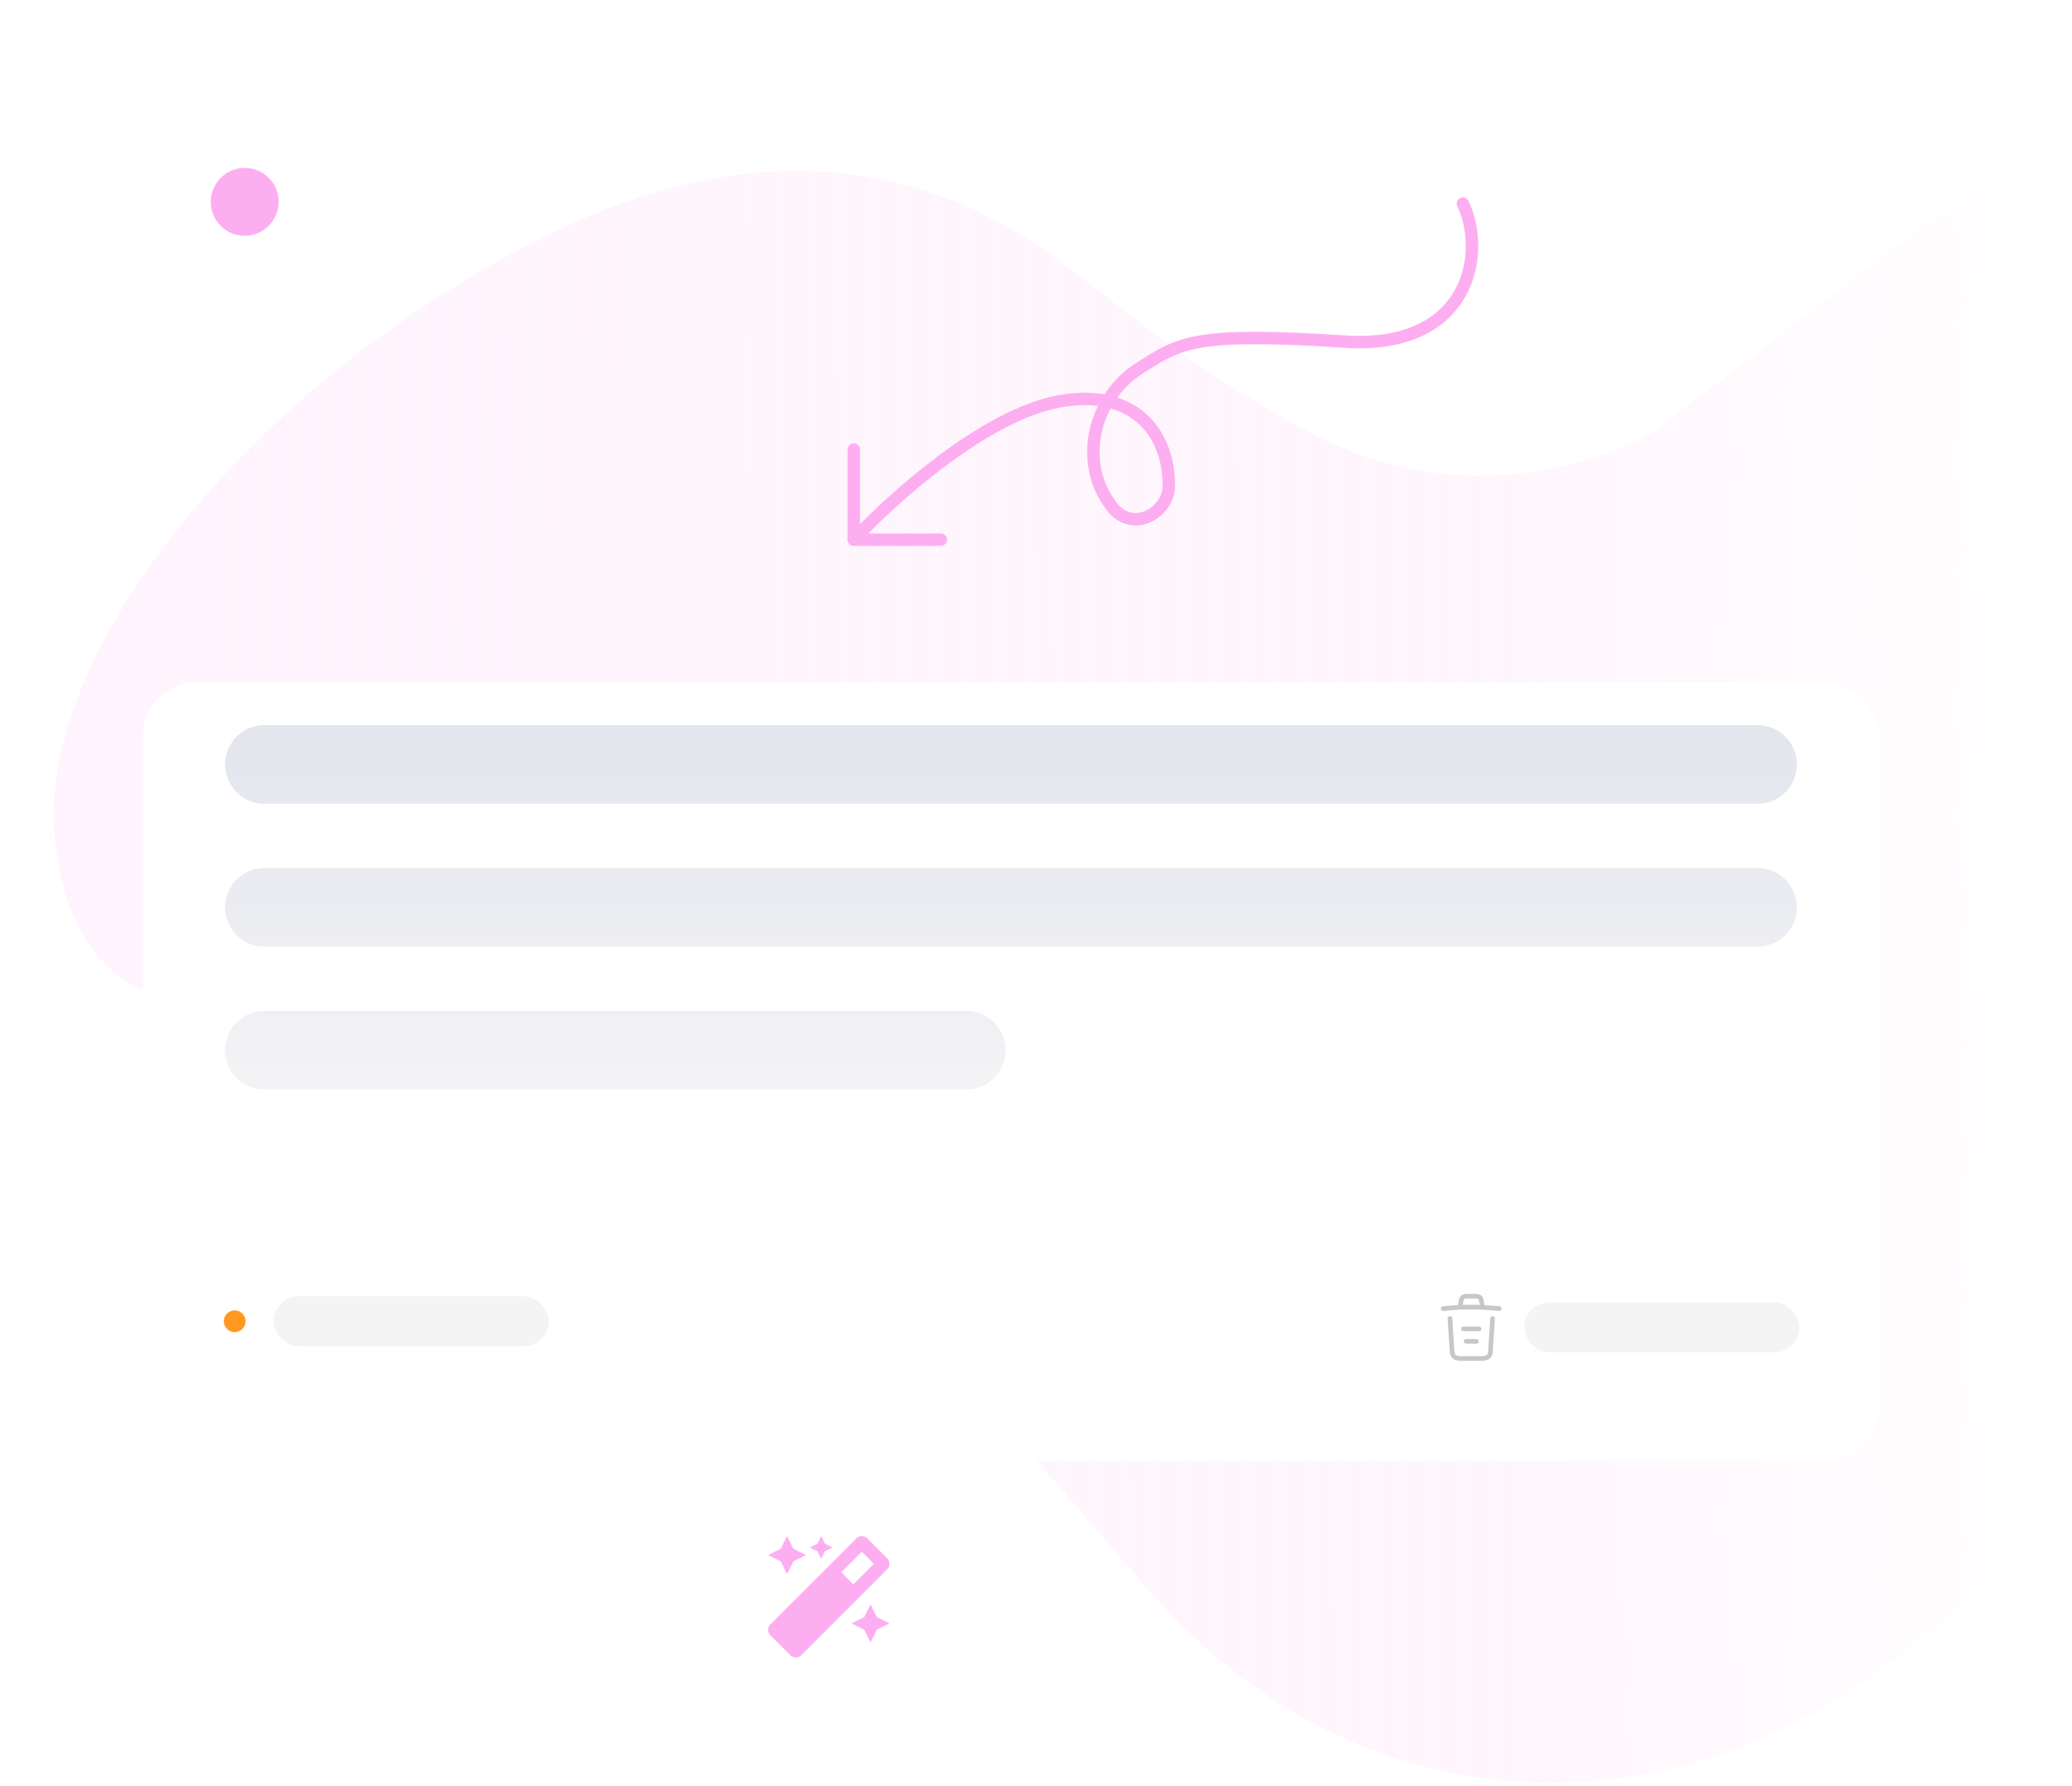 <svg width="580" height="500" viewBox="0 0 580 500" fill="none" xmlns="http://www.w3.org/2000/svg">
<mask id="mask0_891_425" style="mask-type:alpha" maskUnits="userSpaceOnUse" x="10" y="0" width="570" height="500">
<rect x="10" width="570" height="500" fill="#D9D9D9"/>
</mask>
<g mask="url(#mask0_891_425)">
<path d="M462.063 121.418C462.063 121.418 564.421 43.142 597.708 19.444L813.549 104.475C816.123 100.14 808.913 116.672 759.474 217.478C697.676 343.485 633.156 386.024 526.557 467.074C467.058 512.313 381.332 513.377 322.018 445.687C297.932 418.199 239.844 346.942 188.244 310.176C136.644 273.41 94.858 289.979 61.279 284.012C27.699 278.045 19.024 261.005 15.629 237.332C7.703 182.082 75.804 101.346 159.562 62.851C243.321 24.356 293.81 71.291 304.152 78.88C314.494 86.469 337.734 106.483 369.456 122.407C418.654 147.103 462.063 121.418 462.063 121.418Z" fill="url(#paint0_linear_891_425)"/>
</g>
<g filter="url(#filter0_d_891_425)">
<rect x="40" y="181" width="486" height="218" rx="15" fill="white"/>
</g>
<path fill-rule="evenodd" clip-rule="evenodd" d="M63 214C63 207.925 67.925 203 74 203H492C498.075 203 503 207.925 503 214C503 220.075 498.075 225 492 225H74C67.925 225 63 220.075 63 214ZM63 254C63 247.925 67.925 243 74 243H492C498.075 243 503 247.925 503 254C503 260.075 498.075 265 492 265H74C67.925 265 63 260.075 63 254ZM74 283C67.925 283 63 287.925 63 294C63 300.075 67.925 305 74 305H270.503C276.579 305 281.503 300.075 281.503 294C281.503 287.925 276.579 283 270.503 283H74Z" fill="url(#paint1_linear_891_425)"/>
<circle cx="65.695" cy="369.859" r="3.049" fill="#FF9920"/>
<rect x="76.582" y="362.859" width="77" height="14" rx="7" fill="#F4F4F4"/>
<path d="M229.875 436.375L230.938 434.25L233.062 433.188L230.938 432.125L229.875 430L228.812 432.125L226.688 433.188L228.812 434.25L229.875 436.375ZM220.312 440.625L222.083 437.084L225.625 435.313L222.083 433.542L220.312 430L218.542 433.542L215 435.313L218.542 437.084L220.312 440.625ZM243.688 449.125L241.917 452.667L238.375 454.438L241.917 456.209L243.688 459.751L245.458 456.209L249 454.438L245.458 452.667L243.688 449.125ZM248.377 436.258L242.743 430.623C242.328 430.207 241.784 430 241.24 430C240.697 430 240.153 430.207 239.738 430.623L215.623 454.738C214.793 455.568 214.793 456.914 215.623 457.743L221.257 463.378C221.673 463.793 222.216 464 222.76 464C223.303 464 223.847 463.793 224.262 463.378L248.377 439.262C249.207 438.433 249.207 437.087 248.377 436.258ZM238.87 443.511L235.489 440.13L241.24 434.38L244.621 437.76L238.87 443.511Z" fill="#FDAEF1"/>
<path d="M419.678 366.326C416.778 366.038 413.86 365.89 410.951 365.89C409.226 365.89 407.501 365.977 405.777 366.152L404 366.326M408.791 365.446L408.982 364.305C409.122 363.478 409.226 362.859 410.698 362.859H412.98C414.452 362.859 414.565 363.512 414.696 364.314L414.888 365.446M417.806 369.078L417.239 377.849C417.144 379.217 417.065 380.279 414.635 380.279H409.043C406.613 380.279 406.535 379.217 406.439 377.849L405.873 369.078M410.385 375.489H413.285M409.662 372.005H414.017" stroke="#C7C7C7" stroke-width="1.307" stroke-linecap="round" stroke-linejoin="round"/>
<rect x="426.678" y="364.569" width="77" height="14" rx="7" fill="#F4F4F4"/>
<circle cx="68.5" cy="56.5" r="9.5" fill="#FDAEF1"/>
<path d="M409.5 57C416.22 70.998 411.18 97.822 376.744 95.635C334.413 92.948 330.549 95.635 318.791 103.195C305.858 111.508 301.793 129.695 311.232 141.83C317.111 149.389 327.19 143.51 327.19 135.951C327.19 120.731 316.943 108.402 296.113 112.434C275.284 116.465 249.359 139.87 239 151.069" stroke="#FDAEF1" stroke-width="3.484" stroke-linecap="round" stroke-linejoin="round"/>
<path d="M239 125.872V151.069H263.357" stroke="#FDAEF1" stroke-width="3.484" stroke-linecap="round" stroke-linejoin="round"/>
<defs>
<filter id="filter0_d_891_425" x="0" y="151" width="566" height="298" filterUnits="userSpaceOnUse" color-interpolation-filters="sRGB">
<feFlood flood-opacity="0" result="BackgroundImageFix"/>
<feColorMatrix in="SourceAlpha" type="matrix" values="0 0 0 0 0 0 0 0 0 0 0 0 0 0 0 0 0 0 127 0" result="hardAlpha"/>
<feOffset dy="10"/>
<feGaussianBlur stdDeviation="20"/>
<feComposite in2="hardAlpha" operator="out"/>
<feColorMatrix type="matrix" values="0 0 0 0 0.465 0 0 0 0 0.096 0 0 0 0 0.406 0 0 0 0.05 0"/>
<feBlend mode="normal" in2="BackgroundImageFix" result="effect1_dropShadow_891_425"/>
<feBlend mode="normal" in="SourceGraphic" in2="effect1_dropShadow_891_425" result="shape"/>
</filter>
<linearGradient id="paint0_linear_891_425" x1="6.859" y1="166.181" x2="585.64" y2="164.252" gradientUnits="userSpaceOnUse">
<stop stop-color="#FFF4FD"/>
<stop offset="0.721" stop-color="#FFF4FD" stop-opacity="0.81"/>
<stop offset="1" stop-color="#FFF4FD" stop-opacity="0"/>
</linearGradient>
<linearGradient id="paint1_linear_891_425" x1="283.499" y1="330.5" x2="283.499" y2="172" gradientUnits="userSpaceOnUse">
<stop stop-color="#F7F7F7"/>
<stop offset="1" stop-color="#DFE1EB"/>
</linearGradient>
</defs>
</svg>
